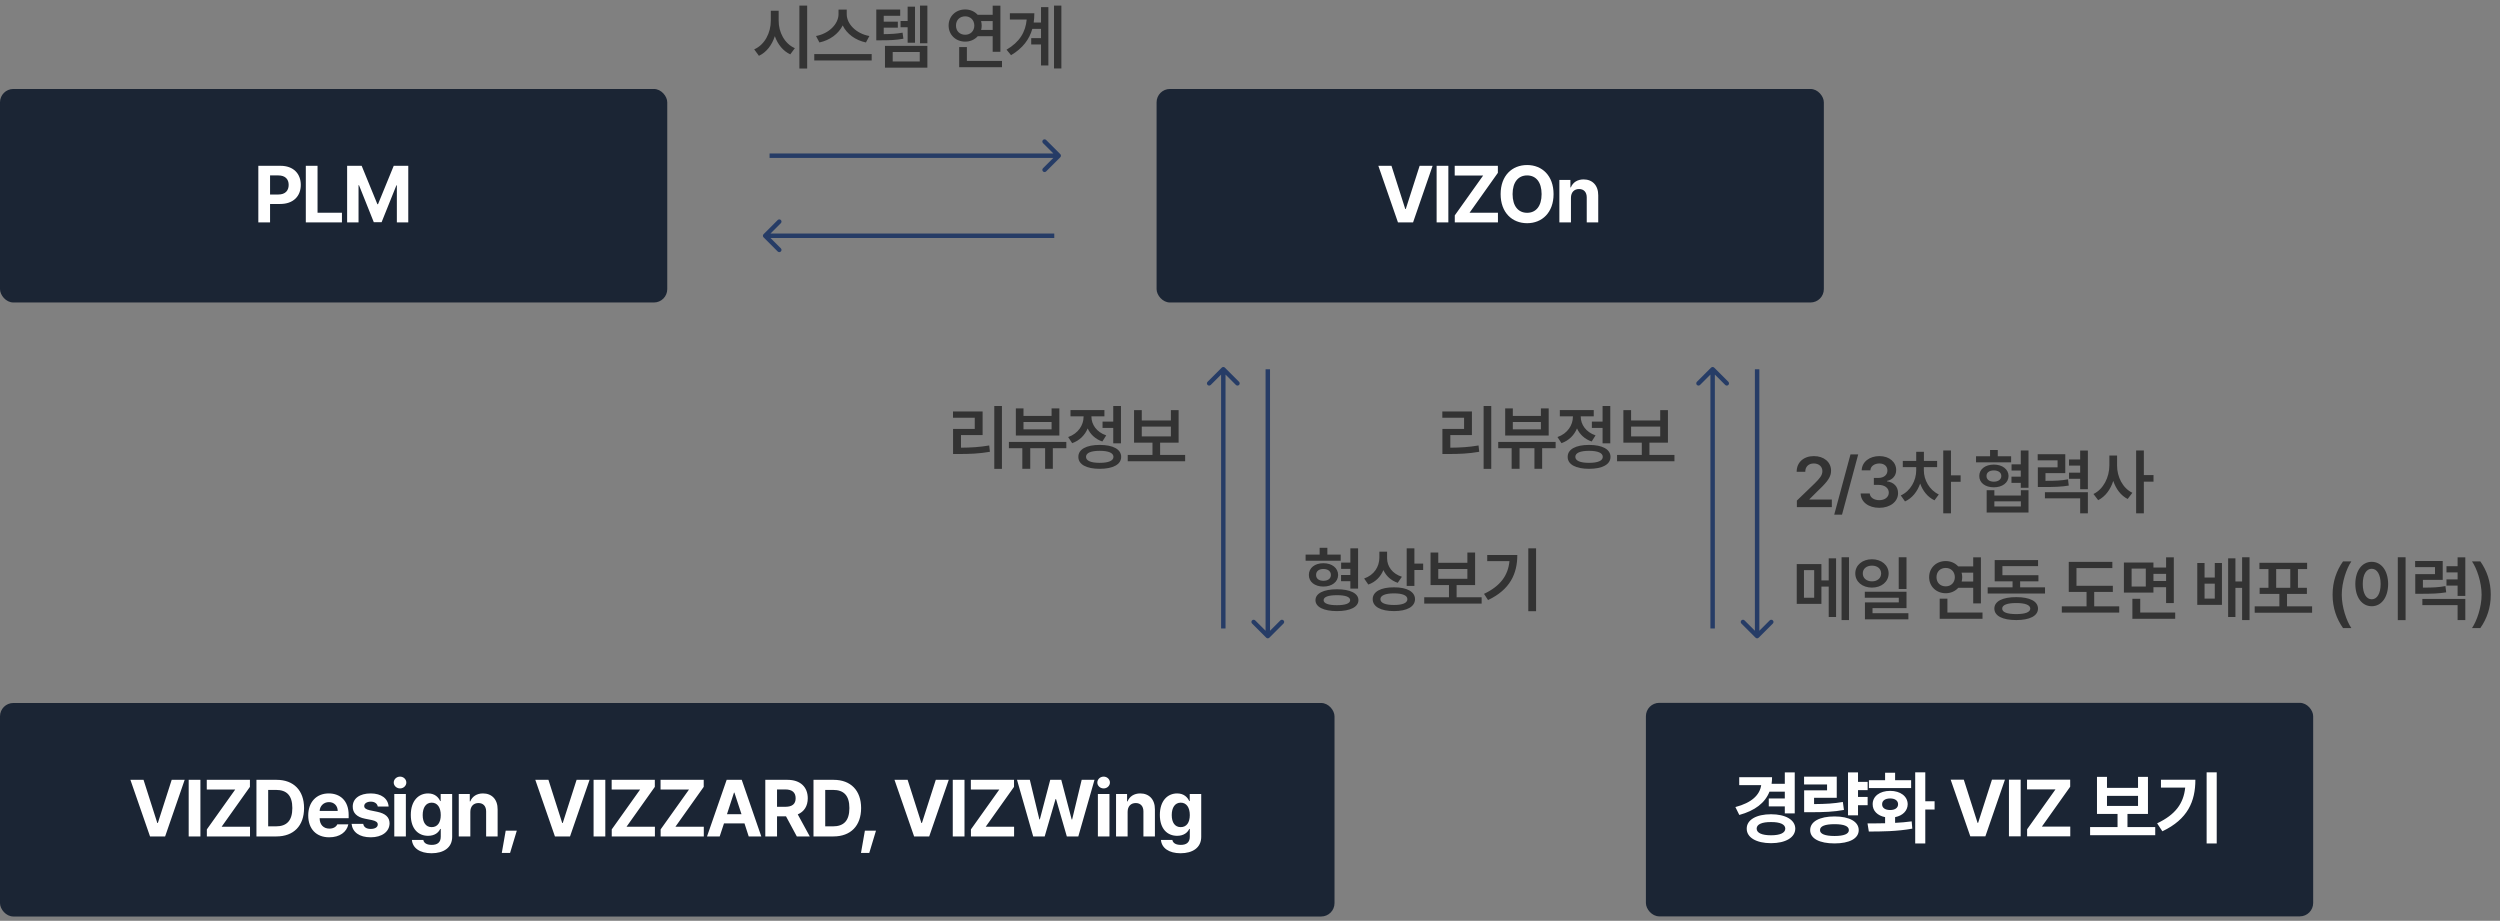 <svg width="562" height="207" viewBox="0 0 562 207" fill="none" xmlns="http://www.w3.org/2000/svg">
<rect x="0" y="0" width="562" height="207" fill="#808080" stroke="none"/>
<rect y="20" width="150" height="48" rx="3" fill="#1B2534"/>
<path d="M58.072 50V37.273H63.065C65.965 37.273 67.617 39.049 67.617 41.562C67.617 44.111 65.93 45.852 62.994 45.852H60.709V50H58.072ZM60.709 43.725H62.572C64.137 43.725 64.893 42.846 64.893 41.562C64.893 40.297 64.137 39.435 62.572 39.435H60.709V43.725ZM68.747 50V37.273H71.384V47.82H76.868V50H68.747ZM78.033 37.273H81.303L84.836 45.904H84.977L88.51 37.273H91.779V50H89.213V41.668H89.108L85.785 49.947H84.027L80.705 41.633H80.6V50H78.033V37.273Z" fill="white"/>
<rect x="260" y="20" width="150" height="48" rx="3" fill="#1B2534"/>
<path d="M312.805 37.273L315.898 46.977H316.021L319.133 37.273H322.051L317.656 50H314.264L309.852 37.273H312.805ZM325.589 37.273V50H322.952V37.273H325.589ZM327.035 50V48.418L333.416 39.453H327.018V37.273H336.721V38.855L330.358 47.82H336.738V50H327.035ZM349.241 43.637C349.241 47.785 346.657 50.176 343.3 50.176C339.907 50.176 337.341 47.768 337.341 43.637C337.341 39.488 339.907 37.098 343.3 37.098C346.657 37.098 349.241 39.488 349.241 43.637ZM346.552 43.637C346.552 40.912 345.269 39.435 343.3 39.435C341.331 39.435 340.03 40.912 340.03 43.637C340.03 46.361 341.331 47.838 343.3 47.838C345.269 47.838 346.552 46.361 346.552 43.637ZM353.149 44.48V50H350.547V40.455H353.026V42.125H353.131C353.57 41.018 354.59 40.332 355.996 40.332C357.983 40.332 359.301 41.685 359.283 43.918V50H356.699V44.375C356.699 43.197 356.049 42.494 354.977 42.494C353.887 42.494 353.149 43.215 353.149 44.48Z" fill="white"/>
<rect y="158.031" width="300" height="48" rx="3" fill="#1B2534"/>
<path d="M32.268 175.305L35.362 185.008H35.485L38.596 175.305H41.514L37.12 188.031H33.727L29.315 175.305H32.268ZM45.052 175.305V188.031H42.416V175.305H45.052ZM46.499 188.031V186.449L52.879 177.484H46.481V175.305H56.184V176.887L49.821 185.852H56.202V188.031H46.499ZM62.13 188.031H57.648V175.305H62.183C66.015 175.305 68.353 177.695 68.353 181.65C68.353 185.641 66.015 188.031 62.13 188.031ZM60.285 185.764H62.025C64.451 185.764 65.716 184.498 65.716 181.65C65.716 178.82 64.451 177.572 62.043 177.572H60.285V185.764ZM74.001 188.225C71.083 188.225 69.29 186.326 69.29 183.303C69.29 180.35 71.1 178.363 73.895 178.363C76.409 178.363 78.378 179.945 78.378 183.197V183.936H71.856C71.856 185.377 72.717 186.273 74.053 186.273C74.932 186.273 75.565 185.887 75.829 185.307H78.307C77.938 187.064 76.356 188.225 74.001 188.225ZM71.856 182.301H75.917C75.917 181.141 75.108 180.314 73.948 180.314C72.753 180.314 71.9 181.202 71.856 182.301ZM84.922 181.316C84.816 180.648 84.218 180.209 83.357 180.209C82.513 180.209 81.863 180.613 81.88 181.193C81.863 181.615 82.215 181.949 83.111 182.143L84.816 182.494C86.662 182.881 87.558 183.707 87.576 185.078C87.558 186.959 85.871 188.225 83.34 188.225C80.755 188.225 79.244 187.064 79.033 185.201H81.652C81.775 185.957 82.39 186.344 83.34 186.344C84.289 186.344 84.922 185.957 84.922 185.342C84.922 184.85 84.517 184.551 83.621 184.357L82.039 184.041C80.228 183.689 79.279 182.74 79.297 181.334C79.279 179.506 80.861 178.363 83.322 178.363C85.73 178.363 87.224 179.506 87.365 181.316H84.922ZM88.635 188.031V178.486H91.237V188.031H88.635ZM89.936 177.238C89.145 177.238 88.512 176.641 88.512 175.92C88.512 175.182 89.145 174.584 89.936 174.584C90.71 174.584 91.343 175.182 91.343 175.92C91.343 176.641 90.71 177.238 89.936 177.238ZM97.008 191.811C94.371 191.811 92.754 190.633 92.596 188.822H95.162C95.302 189.578 96.023 189.93 97.06 189.93C98.273 189.93 99.082 189.42 99.082 188.084V186.344H98.959C98.607 187.117 97.763 187.891 96.234 187.891C94.072 187.891 92.349 186.379 92.349 183.197C92.349 179.963 94.125 178.363 96.234 178.363C97.834 178.363 98.607 179.312 98.959 180.086H99.064V178.486H101.648V188.137C101.648 190.562 99.715 191.811 97.008 191.811ZM97.043 185.939C98.344 185.939 99.082 184.92 99.082 183.232C99.082 181.527 98.344 180.438 97.043 180.438C95.724 180.438 95.021 181.58 95.021 183.232C95.021 184.885 95.724 185.939 97.043 185.939ZM105.731 182.512V188.031H103.13V178.486H105.608V180.156H105.714C106.153 179.049 107.173 178.363 108.579 178.363C110.565 178.363 111.884 179.717 111.866 181.949V188.031H109.282V182.406C109.282 181.229 108.632 180.525 107.559 180.525C106.47 180.525 105.731 181.246 105.731 182.512ZM116.178 186.73L114.666 191.74H112.803L113.681 186.73H116.178ZM123.289 175.305L126.383 185.008H126.506L129.617 175.305H132.535L128.141 188.031H124.748L120.336 175.305H123.289ZM136.073 175.305V188.031H133.436V175.305H136.073ZM137.52 188.031V186.449L143.9 177.484H137.502V175.305H147.205V176.887L140.842 185.852H147.223V188.031H137.52ZM148.511 188.031V186.449L154.892 177.484H148.493V175.305H158.196V176.887L151.833 185.852H158.214V188.031H148.511ZM161.787 188.031H158.94L163.352 175.305H166.744L171.139 188.031H168.309L167.359 185.096H162.754L161.787 188.031ZM163.422 183.039H166.691L165.092 178.17H165.004L163.422 183.039ZM172.04 188.031V175.305H177.032C179.933 175.305 181.585 176.939 181.585 179.453C181.585 181.193 180.785 182.459 179.335 183.074L182.042 188.031H179.124L176.698 183.514H174.677V188.031H172.04ZM174.677 181.369H176.54C178.105 181.369 178.86 180.719 178.86 179.453C178.86 178.17 178.105 177.467 176.54 177.467H174.677V181.369ZM187.356 188.031H182.873V175.305H187.408C191.24 175.305 193.578 177.695 193.578 181.65C193.578 185.641 191.24 188.031 187.356 188.031ZM185.51 185.764H187.25C189.676 185.764 190.942 184.498 190.942 181.65C190.942 178.82 189.676 177.572 187.268 177.572H185.51V185.764ZM196.923 186.73L195.411 191.74H193.548L194.427 186.73H196.923ZM204.034 175.305L207.128 185.008H207.251L210.363 175.305H213.281L208.886 188.031H205.493L201.081 175.305H204.034ZM216.819 175.305V188.031H214.182V175.305H216.819ZM218.265 188.031V186.449L224.646 177.484H218.247V175.305H227.951V176.887L221.587 185.852H227.968V188.031H218.265ZM232.262 188.031L228.623 175.305H231.506L233.651 184.199H233.756L236.094 175.305H238.573L240.911 184.217H241.016L243.161 175.305H246.043L242.405 188.031H239.821L237.395 179.629H237.289L234.846 188.031H232.262ZM246.804 188.031V178.486H249.406V188.031H246.804ZM248.105 177.238C247.314 177.238 246.681 176.641 246.681 175.92C246.681 175.182 247.314 174.584 248.105 174.584C248.878 174.584 249.511 175.182 249.511 175.92C249.511 176.641 248.878 177.238 248.105 177.238ZM253.489 182.512V188.031H250.887V178.486H253.366V180.156H253.471C253.911 179.049 254.93 178.363 256.336 178.363C258.323 178.363 259.641 179.717 259.624 181.949V188.031H257.04V182.406C257.04 181.229 256.389 180.525 255.317 180.525C254.227 180.525 253.489 181.246 253.489 182.512ZM265.394 191.811C262.757 191.811 261.14 190.633 260.982 188.822H263.548C263.689 189.578 264.41 189.93 265.447 189.93C266.66 189.93 267.468 189.42 267.468 188.084V186.344H267.345C266.994 187.117 266.15 187.891 264.621 187.891C262.459 187.891 260.736 186.379 260.736 183.197C260.736 179.963 262.511 178.363 264.621 178.363C266.22 178.363 266.994 179.312 267.345 180.086H267.451V178.486H270.035V188.137C270.035 190.562 268.101 191.811 265.394 191.811ZM265.429 185.939C266.73 185.939 267.468 184.92 267.468 183.232C267.468 181.527 266.73 180.438 265.429 180.438C264.111 180.438 263.408 181.58 263.408 183.232C263.408 184.885 264.111 185.939 265.429 185.939Z" fill="white"/>
<rect x="370" y="158" width="150" height="48" rx="3" fill="#1B2534"/>
<path d="M403.457 173.639V182.85H401.225V181.285H397.621V179.492H401.225V177.963H397.779C396.786 180.494 394.519 182.234 390.994 183.201L390.115 181.426C393.798 180.459 395.6 178.701 395.916 176.504H390.977V174.711H398.359C398.359 175.229 398.324 175.73 398.254 176.205H401.225V173.639H403.457ZM398.131 183.043C401.383 183.043 403.562 184.291 403.58 186.277C403.562 188.281 401.383 189.547 398.131 189.547C394.844 189.547 392.646 188.281 392.664 186.277C392.646 184.291 394.844 183.043 398.131 183.043ZM398.131 184.801C396.109 184.783 394.896 185.293 394.896 186.277C394.896 187.262 396.109 187.771 398.131 187.771C400.117 187.771 401.33 187.262 401.33 186.277C401.33 185.293 400.117 184.783 398.131 184.801ZM419.845 175.766V177.629H417.683V179.158H419.845V181.004H417.683V183.289H415.433V173.639H417.683V175.766H419.845ZM412.901 174.588V179.352H407.804V180.758C410.449 180.74 412.242 180.635 414.273 180.283L414.519 182.076C412.216 182.498 410.159 182.586 406.925 182.586H405.571V177.664H410.722V176.346H405.554V174.588H412.901ZM412.409 183.535C415.731 183.535 417.841 184.695 417.841 186.611C417.841 188.51 415.731 189.6 412.409 189.6C409.017 189.6 406.925 188.51 406.925 186.611C406.925 184.695 409.017 183.535 412.409 183.535ZM412.409 185.275C410.282 185.275 409.122 185.715 409.14 186.611C409.122 187.473 410.282 187.93 412.409 187.93C414.519 187.93 415.626 187.473 415.626 186.611C415.626 185.715 414.519 185.275 412.409 185.275ZM432.805 173.621V180.125H434.897V181.988H432.805V189.617H430.537V173.621H432.805ZM419.815 185.1C420.983 185.1 422.346 185.1 423.77 185.064V183.693C422.065 183.359 420.957 182.278 420.975 180.793C420.957 179 422.574 177.787 424.912 177.787C427.197 177.787 428.832 179 428.85 180.793C428.832 182.278 427.707 183.368 426.02 183.693V184.977C427.285 184.915 428.56 184.81 429.746 184.643L429.887 186.277C426.477 186.91 422.82 186.928 420.113 186.928L419.815 185.1ZM429.623 175.396V177.154H420.131V175.396H423.77V173.709H426.02V175.396H429.623ZM424.912 179.492C423.822 179.492 423.084 179.967 423.102 180.793C423.084 181.637 423.822 182.094 424.912 182.094C425.967 182.094 426.688 181.637 426.688 180.793C426.688 179.967 425.967 179.492 424.912 179.492ZM441.463 175.273L444.557 184.977H444.68L447.791 175.273H450.709L446.315 188H442.922L438.51 175.273H441.463ZM454.247 175.273V188H451.611V175.273H454.247ZM455.694 188V186.418L462.074 177.453H455.676V175.273H465.379V176.855L459.016 185.82H465.397V188H455.694ZM484.496 185.926V187.754H469.854V185.926H476.024V182.973H471.401V174.641H473.651V177.119H480.629V174.641H482.862V182.973H478.256V185.926H484.496ZM473.651 181.18H480.629V178.912H473.651V181.18ZM498.318 173.621V189.617H496.05V173.621H498.318ZM493.519 175.291C493.519 180.143 491.814 184.168 486.101 186.875L484.923 185.082C489.054 183.131 490.873 180.6 491.234 177.049H485.785V175.291H493.519Z" fill="white"/>
<path d="M175.044 4.656C175.028 7.25 176.388 9.844 178.684 10.828L177.653 12.219C176.028 11.469 174.833 9.969 174.184 8.125C173.536 10.117 172.325 11.742 170.606 12.547L169.544 11.094C171.903 10.078 173.278 7.375 173.278 4.656V2.406H175.044V4.656ZM181.45 1.266V15.406H179.7V1.266H181.45ZM190.345 3.203C190.345 5.391 192.486 7.578 195.439 8.094L194.658 9.547C192.29 9.047 190.353 7.617 189.439 5.719C188.501 7.602 186.564 9.039 184.204 9.547L183.439 8.094C186.361 7.562 188.486 5.375 188.501 3.203V2.156H190.345V3.203ZM195.954 12.156V13.594H183.048V12.156H195.954ZM202.365 2.141V3.547H198.662V4.875H201.834V6.219H198.662V7.672C200.357 7.656 201.521 7.594 202.896 7.344L203.084 8.703C201.459 9 200.115 9.062 197.928 9.062H196.99V2.141H202.365ZM208.474 1.266V9.719H206.818V1.266H208.474ZM205.693 1.5V9.609H204.037V6.125H202.443V4.719H204.037V1.5H205.693ZM208.474 10.312V15.219H198.943V10.312H208.474ZM200.678 11.688V13.812H206.756V11.688H200.678ZM224.889 1.281V11.641H223.155V8.141H219.796C219.116 8.898 218.116 9.359 216.983 9.359C214.858 9.359 213.249 7.828 213.249 5.75C213.249 3.641 214.858 2.125 216.983 2.125C218.108 2.125 219.1 2.578 219.78 3.328H223.155V1.281H224.889ZM225.249 13.703V15.109H215.624V10.578H217.358V13.703H225.249ZM216.983 3.672C215.764 3.672 214.905 4.484 214.905 5.75C214.905 7 215.764 7.812 216.983 7.812C218.139 7.812 219.014 7 219.03 5.75C219.014 4.484 218.139 3.672 216.983 3.672ZM220.546 4.734C220.632 5.055 220.686 5.391 220.686 5.75C220.686 6.094 220.639 6.422 220.561 6.734H223.155V4.734H220.546ZM238.597 1.266V15.391H236.941V1.266H238.597ZM235.675 1.609V14.719H234.019V10H231.816V8.578H234.019V6.484H232.066C231.402 8.828 229.925 10.844 227.284 12.406L226.269 11.172C229.198 9.445 230.542 7.234 230.8 4.391H227.019V2.984H232.519C232.519 3.695 232.472 4.391 232.378 5.062H234.019V1.609H235.675Z" fill="#333333"/>
<path d="M301.391 124.672V126.047H293.5V124.672H296.656V123.141H298.391V124.672H301.391ZM297.5 126.609C299.422 126.609 300.797 127.672 300.812 129.25C300.797 130.812 299.422 131.859 297.5 131.859C295.578 131.859 294.219 130.812 294.234 129.25C294.219 127.672 295.578 126.609 297.5 126.609ZM297.5 127.906C296.5 127.906 295.844 128.406 295.859 129.25C295.844 130.078 296.5 130.562 297.5 130.562C298.5 130.562 299.188 130.078 299.188 129.25C299.188 128.406 298.5 127.906 297.5 127.906ZM305.297 123.266V132.312H303.562V130.656H301.469V129.266H303.562V127.875H301.484V126.469H303.562V123.266H305.297ZM300.547 132.469C303.531 132.469 305.375 133.375 305.375 134.922C305.375 136.453 303.531 137.375 300.547 137.375C297.562 137.375 295.719 136.453 295.719 134.922C295.719 133.375 297.562 132.469 300.547 132.469ZM300.547 133.797C298.641 133.797 297.547 134.172 297.547 134.922C297.547 135.656 298.641 136.047 300.547 136.047C302.438 136.047 303.516 135.656 303.516 134.922C303.516 134.172 302.438 133.797 300.547 133.797ZM311.817 125.516C311.817 127.297 312.973 128.969 315.145 129.656L314.208 131.016C312.684 130.5 311.59 129.469 310.989 128.156C310.364 129.656 309.223 130.836 307.598 131.406L306.661 130.047C308.942 129.25 310.067 127.375 310.083 125.359V124.016H311.817V125.516ZM317.958 123.266V126.703H319.926V128.141H317.958V131.719H316.223V123.266H317.958ZM313.364 132.031C316.286 132.016 318.083 133.016 318.098 134.688C318.083 136.391 316.286 137.375 313.364 137.375C310.411 137.375 308.583 136.391 308.583 134.688C308.583 133.016 310.411 132.016 313.364 132.031ZM313.364 133.391C311.426 133.391 310.317 133.859 310.317 134.688C310.317 135.562 311.426 136 313.364 136C315.301 136 316.379 135.562 316.379 134.688C316.379 133.859 315.301 133.391 313.364 133.391ZM333.071 134.266V135.688H320.165V134.266H325.728V131.516H321.587V124.203H323.321V126.516H329.868V124.203H331.603V131.516H327.446V134.266H333.071ZM323.321 130.109H329.868V127.906H323.321V130.109ZM345.31 123.266V137.391H343.56V123.266H345.31ZM341.091 124.766C341.091 128.969 339.466 132.547 334.513 134.891L333.607 133.5C337.302 131.742 339.021 129.352 339.326 126.141H334.326V124.766H341.091Z" fill="#333333"/>
<path d="M335.234 91.266V105.406H333.516V91.266H335.234ZM330.891 92.5V97.797H326.031V100.641C328.258 100.625 330.18 100.516 332.375 100.141L332.531 101.562C330.125 101.984 328.016 102.062 325.484 102.062H324.25V96.422H329.125V93.906H324.234V92.5H330.891ZM349.708 99.344V100.75H346.676V105.391H344.942V100.75H341.598V105.391H339.817V100.75H336.801V99.344H349.708ZM340.083 91.812V93.5H346.395V91.812H348.145V97.906H338.364V91.812H340.083ZM340.083 96.516H346.395V94.859H340.083V96.516ZM361.993 91.266V99.656H360.259V96.203H357.853V94.781H360.259V91.266H361.993ZM357.212 100.016C360.212 100.016 362.04 101 362.04 102.703C362.04 104.406 360.212 105.391 357.212 105.391C354.228 105.391 352.399 104.406 352.415 102.703C352.399 101 354.228 100.016 357.212 100.016ZM357.212 101.344C355.243 101.344 354.134 101.812 354.134 102.703C354.134 103.578 355.243 104.047 357.212 104.047C359.181 104.047 360.306 103.578 360.306 102.703C360.306 101.812 359.181 101.344 357.212 101.344ZM355.353 93.688C355.353 95.406 356.493 97.141 358.681 97.875L357.806 99.25C356.235 98.719 355.118 97.641 354.509 96.312C353.884 97.82 352.704 99.023 351.024 99.625L350.118 98.25C352.384 97.469 353.587 95.562 353.587 93.703V93.594H350.649V92.188H358.274V93.594H355.353V93.688ZM376.419 102.266V103.688H363.513V102.266H369.076V99.516H364.935V92.203H366.669V94.516H373.216V92.203H374.951V99.516H370.794V102.266H376.419ZM366.669 98.109H373.216V95.906H366.669V98.109Z" fill="#333333"/>
<path d="M225.234 91.266V105.406H223.516V91.266H225.234ZM220.891 92.5V97.797H216.031V100.641C218.258 100.625 220.18 100.516 222.375 100.141L222.531 101.562C220.125 101.984 218.016 102.062 215.484 102.062H214.25V96.422H219.125V93.906H214.234V92.5H220.891ZM239.708 99.344V100.75H236.676V105.391H234.942V100.75H231.598V105.391H229.817V100.75H226.801V99.344H239.708ZM230.083 91.812V93.5H236.395V91.812H238.145V97.906H228.364V91.812H230.083ZM230.083 96.516H236.395V94.859H230.083V96.516ZM251.993 91.266V99.656H250.259V96.203H247.853V94.781H250.259V91.266H251.993ZM247.212 100.016C250.212 100.016 252.04 101 252.04 102.703C252.04 104.406 250.212 105.391 247.212 105.391C244.228 105.391 242.399 104.406 242.415 102.703C242.399 101 244.228 100.016 247.212 100.016ZM247.212 101.344C245.243 101.344 244.134 101.812 244.134 102.703C244.134 103.578 245.243 104.047 247.212 104.047C249.181 104.047 250.306 103.578 250.306 102.703C250.306 101.812 249.181 101.344 247.212 101.344ZM245.353 93.688C245.353 95.406 246.493 97.141 248.681 97.875L247.806 99.25C246.235 98.719 245.118 97.641 244.509 96.312C243.884 97.82 242.704 99.023 241.024 99.625L240.118 98.25C242.384 97.469 243.587 95.562 243.587 93.703V93.594H240.649V92.188H248.274V93.594H245.353V93.688ZM266.419 102.266V103.688H253.513V102.266H259.076V99.516H254.935V92.203H256.669V94.516H263.216V92.203H264.951V99.516H260.794V102.266H266.419ZM256.669 98.109H263.216V95.906H256.669V98.109Z" fill="#333333"/>
<path d="M403.938 114V112.531L407.938 108.672C409.078 107.531 409.672 106.859 409.672 105.906C409.672 104.859 408.844 104.188 407.734 104.188C406.562 104.188 405.812 104.922 405.828 106.062H403.891C403.875 103.922 405.484 102.531 407.75 102.531C410.062 102.531 411.625 103.906 411.625 105.812C411.625 107.094 411 108.125 408.781 110.219L406.766 112.219V112.297H411.797V114H403.938ZM417.723 102.156L414.083 115.703H412.333L415.989 102.156H417.723ZM422.462 114.156C420.04 114.156 418.321 112.844 418.274 110.938H420.321C420.384 111.844 421.29 112.438 422.462 112.438C423.712 112.438 424.602 111.75 424.602 110.75C424.602 109.734 423.727 109 422.259 109H421.243V107.438H422.259C423.462 107.438 424.306 106.766 424.29 105.781C424.306 104.828 423.587 104.188 422.477 104.188C421.415 104.188 420.493 104.781 420.462 105.734H418.509C418.556 103.828 420.274 102.531 422.493 102.531C424.79 102.531 426.274 103.938 426.259 105.672C426.274 106.938 425.431 107.859 424.196 108.109V108.203C425.79 108.422 426.696 109.438 426.681 110.859C426.696 112.766 424.915 114.156 422.462 114.156ZM432.482 105.75C432.482 107.844 433.669 110.125 435.841 111.156L434.872 112.469C433.349 111.758 432.24 110.359 431.654 108.703C431.029 110.484 429.865 111.992 428.247 112.719L427.294 111.375C429.513 110.375 430.763 107.969 430.763 105.75V105.016H427.747V103.625H430.763V101.562H432.497V103.625H435.466V105.016H432.482V105.75ZM438.576 101.266V106.859H440.747V108.312H438.576V115.391H436.841V101.266H438.576ZM452.1 102.562V103.938H444.209V102.562H447.366V101.156H449.1V102.562H452.1ZM448.209 104.438C450.131 104.438 451.506 105.484 451.522 107C451.506 108.531 450.131 109.547 448.209 109.547C446.287 109.547 444.928 108.531 444.944 107C444.928 105.484 446.287 104.438 448.209 104.438ZM448.209 105.75C447.209 105.75 446.553 106.219 446.569 107C446.553 107.781 447.209 108.281 448.209 108.281C449.209 108.281 449.897 107.781 449.897 107C449.897 106.219 449.209 105.75 448.209 105.75ZM456.006 101.266V109.656H454.272V108.547H452.178V107.156H454.272V105.781H452.194V104.375H454.272V101.266H456.006ZM448.334 110.203V111.391H454.287V110.203H456.006V115.219H446.6V110.203H448.334ZM448.334 113.859H454.287V112.703H448.334V113.859ZM464.276 102.109V106.359H459.823V108.094C462.089 108.102 463.393 108.031 464.886 107.75L465.057 109.156C463.37 109.438 461.901 109.484 459.136 109.484H458.104V105.062H462.542V103.484H458.073V102.109H464.276ZM469.354 101.281V109.969H467.62V107.641H465.12V106.25H467.62V104.672H465.12V103.281H467.62V101.281H469.354ZM469.354 110.641V115.391H467.62V112.031H459.698V110.641H469.354ZM475.921 104.656C475.906 107.172 477.171 109.734 479.359 110.781L478.296 112.172C476.765 111.398 475.663 109.906 475.062 108.109C474.445 110.031 473.288 111.625 471.671 112.438L470.609 111.047C472.874 109.969 474.171 107.266 474.187 104.656V102.406H475.921V104.656ZM481.937 101.266V106.797H484.109V108.281H481.937V115.391H480.202V101.266H481.937ZM409.453 126.797V130.469H411.094V125.516H412.75V138.703H411.094V131.875H409.453V135.75H403.906V126.797H409.453ZM405.531 128.172V134.375H407.828V128.172H405.531ZM415.656 125.266V139.391H413.984V125.266H415.656ZM420.817 125.719C422.958 125.719 424.551 127.047 424.567 128.906C424.551 130.781 422.958 132.094 420.817 132.094C418.661 132.094 417.067 130.781 417.067 128.906C417.067 127.047 418.661 125.719 420.817 125.719ZM420.817 127.156C419.629 127.156 418.754 127.828 418.754 128.906C418.754 130 419.629 130.688 420.817 130.688C422.004 130.688 422.879 130 422.879 128.906C422.879 127.828 422.004 127.156 420.817 127.156ZM428.583 125.266V132.406H426.833V125.266H428.583ZM428.583 133.016V136.703H420.942V137.844H429.004V139.219H419.239V135.422H426.848V134.375H419.208V133.016H428.583ZM445.31 125.281V135.641H443.576V132.141H440.216C439.537 132.898 438.537 133.359 437.404 133.359C435.279 133.359 433.669 131.828 433.669 129.75C433.669 127.641 435.279 126.125 437.404 126.125C438.529 126.125 439.521 126.578 440.201 127.328H443.576V125.281H445.31ZM445.669 137.703V139.109H436.044V134.578H437.779V137.703H445.669ZM437.404 127.672C436.185 127.672 435.326 128.484 435.326 129.75C435.326 131 436.185 131.812 437.404 131.812C438.56 131.812 439.435 131 439.451 129.75C439.435 128.484 438.56 127.672 437.404 127.672ZM440.966 128.734C441.052 129.055 441.107 129.391 441.107 129.75C441.107 130.094 441.06 130.422 440.982 130.734H443.576V128.734H440.966ZM459.721 132.031V133.422H446.83V132.031H452.424V130.688H448.408V125.906H458.158V127.266H450.143V129.312H458.236V130.688H454.127V132.031H459.721ZM453.252 134.234C456.299 134.234 458.127 135.156 458.143 136.812C458.127 138.453 456.299 139.391 453.252 139.391C450.174 139.391 448.33 138.453 448.33 136.812C448.33 135.156 450.174 134.234 453.252 134.234ZM453.252 135.562C451.189 135.562 450.08 136 450.096 136.812C450.08 137.625 451.189 138.047 453.252 138.047C455.268 138.047 456.393 137.625 456.408 136.812C456.393 136 455.268 135.562 453.252 135.562ZM474.964 131.688V133.062H470.776V136.297H476.401V137.719H463.495V136.297H469.057V133.062H465.057V126.312H474.854V127.703H466.792V131.688H474.964ZM484.093 126.453V127.578H486.937V125.281H488.671V135.562H486.937V132H484.093V133.219H477.452V126.453H484.093ZM479.187 127.828V131.859H482.374V127.828H479.187ZM488.984 137.703V139.109H479.359V134.609H481.124V137.703H488.984ZM484.093 130.609H486.937V129H484.093V130.609ZM495.586 126.562V129.828H497.883V126.562H499.493V135.969H493.946V126.562H495.586ZM495.586 134.562H497.883V131.203H495.586V134.562ZM505.696 125.266V139.391H504.024V132.156H502.524V138.703H500.883V125.516H502.524V130.719H504.024V125.266H505.696ZM519.762 136.297V137.75H506.856V136.297H512.403V133.516H507.966V132.141H509.95V127.922H507.919V126.516H518.637V127.922H516.575V132.141H518.591V133.516H514.122V136.297H519.762ZM511.684 132.141H514.856V127.922H511.684V132.141ZM524.365 133.688C524.365 130.75 525.24 128.297 526.709 126.203H528.584C527.506 127.75 526.427 130.891 526.427 133.688C526.427 136.484 527.506 139.625 528.584 141.188H526.709C525.24 139.078 524.365 136.641 524.365 133.688ZM540.776 125.266V139.406H539.026V125.266H540.776ZM533.166 126.297C535.291 126.297 536.838 128.234 536.854 131.281C536.838 134.359 535.291 136.281 533.166 136.281C531.026 136.281 529.479 134.359 529.479 131.281C529.479 128.234 531.026 126.297 533.166 126.297ZM533.166 127.859C531.963 127.859 531.151 129.125 531.151 131.281C531.151 133.453 531.963 134.719 533.166 134.719C534.354 134.719 535.166 133.453 535.166 131.281C535.166 129.125 534.354 127.859 533.166 127.859ZM549.124 126.109V130.359H544.671V132.094C546.936 132.102 548.241 132.031 549.733 131.75L549.905 133.156C548.217 133.438 546.749 133.484 543.983 133.484H542.952V129.062H547.389V127.484H542.921V126.109H549.124ZM554.202 125.281V133.969H552.467V131.641H549.967V130.25H552.467V128.672H549.967V127.281H552.467V125.281H554.202ZM554.202 134.641V139.391H552.467V136.031H544.546V134.641H554.202ZM559.925 133.688C559.925 136.641 559.05 139.078 557.581 141.188H555.706C556.784 139.625 557.863 136.484 557.863 133.688C557.863 130.891 556.784 127.75 555.706 126.203H557.581C559.05 128.297 559.925 130.75 559.925 133.688Z" fill="#333333"/>
<path d="M238.354 35.354C238.549 35.158 238.549 34.842 238.354 34.646L235.172 31.465C234.976 31.269 234.66 31.269 234.464 31.465C234.269 31.66 234.269 31.976 234.464 32.172L237.293 35L234.464 37.828C234.269 38.024 234.269 38.34 234.464 38.535C234.66 38.731 234.976 38.731 235.172 38.535L238.354 35.354ZM173 35V35.5H238V35V34.5H173V35Z" fill="#263C66"/>
<path d="M171.646 53.354C171.451 53.158 171.451 52.842 171.646 52.646L174.828 49.465C175.024 49.269 175.34 49.269 175.536 49.465C175.731 49.66 175.731 49.976 175.536 50.172L172.707 53L175.536 55.828C175.731 56.024 175.731 56.34 175.536 56.535C175.34 56.731 175.024 56.731 174.828 56.535L171.646 53.354ZM237 53V53.5H172V53V52.5H237V53Z" fill="#263C66"/>
<path d="M275.354 82.646C275.158 82.451 274.842 82.451 274.646 82.646L271.464 85.828C271.269 86.024 271.269 86.34 271.464 86.535C271.66 86.731 271.976 86.731 272.172 86.535L275 83.707L277.828 86.535C278.024 86.731 278.34 86.731 278.536 86.535C278.731 86.34 278.731 86.024 278.536 85.828L275.354 82.646ZM275 141.281L275.5 141.281L275.5 83L275 83L274.5 83L274.5 141.281L275 141.281Z" fill="#263C66"/>
<path d="M285.354 143.353C285.158 143.548 284.842 143.548 284.646 143.353L281.464 140.171C281.269 139.976 281.269 139.659 281.464 139.464C281.66 139.269 281.976 139.269 282.172 139.464L285 142.292L287.828 139.464C288.024 139.269 288.34 139.269 288.536 139.464C288.731 139.659 288.731 139.976 288.536 140.171L285.354 143.353ZM285 83.004L285.5 83.004L285.5 142.999L285 142.999L284.5 142.999L284.5 83.004L285 83.004Z" fill="#263C66"/>
<path d="M385.354 82.646C385.158 82.451 384.842 82.451 384.646 82.646L381.464 85.828C381.269 86.024 381.269 86.34 381.464 86.535C381.66 86.731 381.976 86.731 382.172 86.535L385 83.707L387.828 86.535C388.024 86.731 388.34 86.731 388.536 86.535C388.731 86.34 388.731 86.024 388.536 85.828L385.354 82.646ZM385 141.281L385.5 141.281L385.5 83L385 83L384.5 83L384.5 141.281L385 141.281Z" fill="#263C66"/>
<path d="M395.354 143.353C395.158 143.548 394.842 143.548 394.646 143.353L391.464 140.171C391.269 139.976 391.269 139.659 391.464 139.464C391.66 139.269 391.976 139.269 392.172 139.464L395 142.292L397.828 139.464C398.024 139.269 398.34 139.269 398.536 139.464C398.731 139.659 398.731 139.976 398.536 140.171L395.354 143.353ZM395 83.004L395.5 83.004L395.5 142.999L395 142.999L394.5 142.999L394.5 83.004L395 83.004Z" fill="#263C66"/>
</svg>
